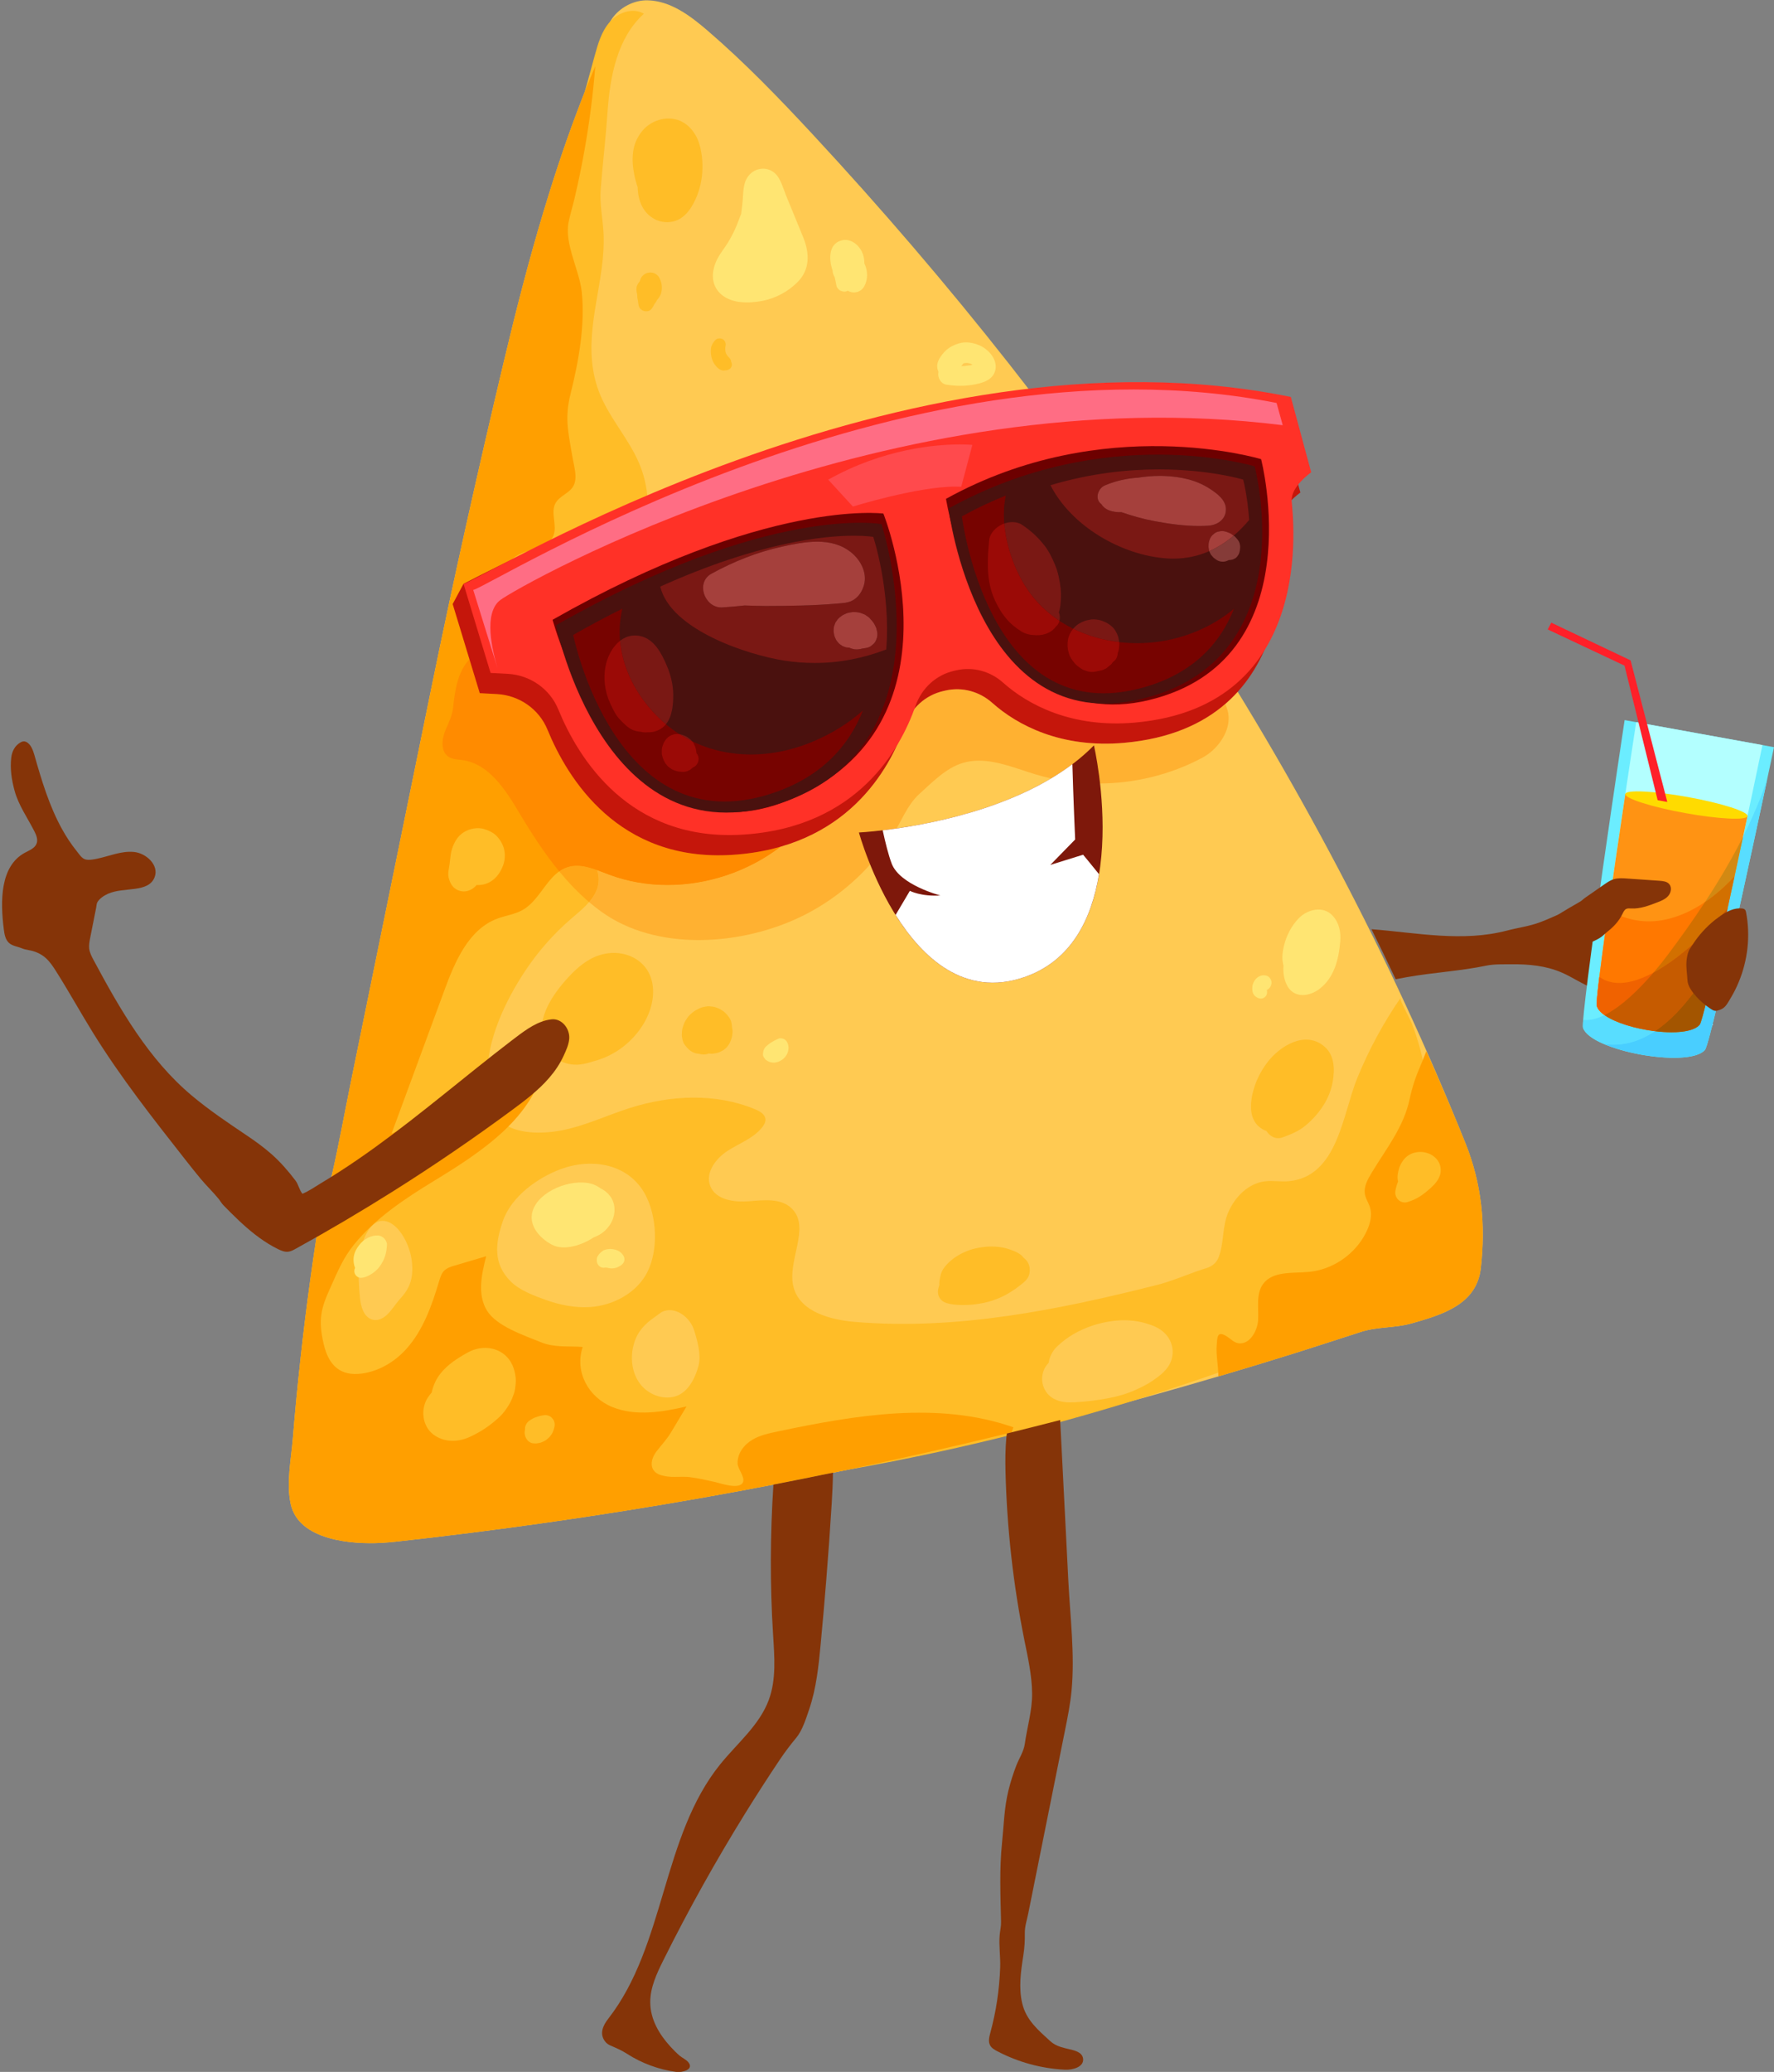 <?xml version="1.0" encoding="UTF-8"?><svg xmlns="http://www.w3.org/2000/svg" xmlns:xlink="http://www.w3.org/1999/xlink" height="701.1" preserveAspectRatio="xMidYMid meet" version="1.0" viewBox="-0.7 -0.1 600.7 701.1" width="600.7" zoomAndPan="magnify"><rect x="-0.7" y="-0.1" width="600.7" height="701.1" fill="#808080" stroke="none"/><defs><clipPath id="a"><path d="M 203 498 L 282 498 L 282 701.051 L 203 701.051 Z M 203 498"/></clipPath></defs><g><g><path d="M 500.715 429.051 C 499.312 441.375 487.652 444.738 477.438 447.676 C 471.637 449.34 465.797 448.777 460.102 450.605 C 452.68 452.98 445.273 455.43 437.832 457.762 C 404.758 468.129 371.355 477.418 337.684 485.621 C 304.012 493.82 270.07 500.93 235.941 506.938 C 201.98 512.91 167.82 517.789 133.543 521.555 C 131.848 521.742 130.148 521.895 128.445 521.988 C 118.5 522.539 100.488 521.18 97.754 508.883 C 96.199 501.902 97.859 493.871 98.445 486.863 C 99.18 477.855 100.047 468.859 101.035 459.879 C 102.031 450.754 103.16 441.645 104.422 432.551 C 105.051 428.008 105.711 423.465 106.402 418.93 C 107.254 413.355 107.23 407.766 109.875 402.621 C 110.652 401.105 111.176 399.738 111.562 398.055 C 114.031 387.363 115.969 376.516 118.168 365.762 C 127.246 321.352 136.34 276.949 145.406 232.535 C 152.91 195.824 161.109 159.305 169.77 122.852 C 173.836 105.723 178.195 88.652 183.27 71.785 C 186.617 60.602 190.289 49.508 194.391 38.566 C 196.586 32.676 198.914 26.832 201.383 21.047 C 202.289 18.922 204.266 16.48 204.695 14.203 C 204.895 13.168 204.547 12.059 204.668 10.996 C 204.895 8.941 205.824 7.047 207.113 5.453 C 209.816 2.102 214.227 -0.078 218.547 0.008 C 226.285 0.156 232.988 5.18 238.855 10.227 C 251.527 21.117 263.156 33.172 274.527 45.414 C 367.246 145.277 444.668 260.203 495.477 386.648 C 501.035 400.484 502.391 414.293 500.715 429.051" fill="#ffca52"/></g><g><path d="M 229.867 471.551 C 229.215 471.957 228.504 472.27 227.73 472.477 C 223.48 473.621 218.711 471.652 216.078 468.223 C 213.152 464.402 212.617 459.082 213.996 454.469 C 215.207 450.402 217.691 447.836 221.09 445.523 C 222.145 444.809 223.086 443.836 224.332 443.484 C 228.691 442.238 233.078 446.023 234.324 450.012 C 235.422 453.516 236.785 458.246 235.852 461.938 C 234.953 465.473 233.082 469.566 229.867 471.551 M 210.441 438.703 C 206.984 440.738 203.004 441.938 199.105 442.188 C 194.004 442.512 188.926 441.5 184.137 439.785 C 180.09 438.336 175.262 436.555 172.207 433.496 C 166.23 427.504 166.977 420.652 169.566 413.121 C 172.473 404.707 181.48 398.305 189.41 395.434 C 199.82 391.664 212.23 393.715 217.797 404.129 C 221.719 411.453 222.301 422.598 218.609 430.141 C 216.848 433.758 213.91 436.652 210.441 438.703 M 130.809 444.336 C 130.215 444.957 129.574 445.5 128.887 445.895 C 127.789 446.504 126.676 446.785 125.438 446.457 C 122.535 445.688 121.5 442.137 121.195 439.145 C 120.488 432.129 119.984 420.562 125.059 414.91 C 128.227 411.391 132.082 413.262 134.613 416.484 C 137.738 420.473 139.359 426.164 138.812 431.199 C 138.461 434.488 137.102 436.883 134.887 439.285 C 133.547 440.723 132.301 442.777 130.809 444.336 M 480.73 357.059 C 480.59 356.457 480.438 355.855 480.277 355.258 C 479.461 352.141 478.469 349.066 477.297 346.066 C 476.93 345.113 473.16 338.152 473.48 337.684 C 467.684 346.113 462.797 355.172 458.914 364.641 C 453.918 376.82 452.332 398.051 435.715 399.598 C 434.434 399.719 433.141 399.66 431.852 399.602 C 430.387 399.535 428.922 399.469 427.477 399.664 C 421.879 400.414 417.395 405.004 415.18 410.199 C 413.094 415.07 413.812 420.523 411.957 425.297 C 411.387 426.773 410.547 427.684 409.164 428.457 C 408.305 428.934 407.344 429.145 406.422 429.453 C 401.281 431.137 396.238 433.41 390.992 434.734 C 357.598 443.168 323.234 450.094 288.914 447.23 C 280.441 446.527 270.312 443.812 268.047 435.613 C 265.574 426.699 273.984 415.375 267.414 408.855 C 263.828 405.289 258 405.973 252.957 406.387 C 247.906 406.801 241.645 405.941 239.797 401.227 C 238.051 396.766 241.633 391.945 245.652 389.344 C 249.676 386.742 254.5 385.07 257.445 381.289 C 258.035 380.523 258.559 379.617 258.492 378.648 C 258.375 376.988 256.656 375.973 255.129 375.328 C 241.727 369.684 226.27 370.449 212.422 374.879 C 204.793 377.324 197.473 380.84 189.613 382.383 C 183.367 383.602 173.797 383.957 168.75 379.195 C 167.133 377.668 166.656 375.551 166.105 373.48 C 165.266 370.383 164.383 367.367 164.316 364.117 C 164.09 351.969 170.34 338.703 177.043 328.582 C 181.387 322.008 186.633 316.023 192.598 310.875 C 195.922 308 199.617 305.199 201.305 301.133 C 202.992 297.07 201.578 291.324 197.328 290.18 C 194.82 289.5 191.988 290.461 189.277 291.426 C 185.578 292.738 182.109 294.055 180.012 291.191 C 178.414 289.004 179.371 285.926 180.559 283.484 C 186.336 271.637 196.117 262.293 203.754 251.543 C 211.395 240.801 217.012 227.059 212.801 214.566 C 211.672 211.223 209.859 208.051 209.496 204.539 C 208.613 195.949 215.777 188.57 217.652 180.48 C 219.484 172.586 218.895 164.09 215.695 156.617 C 212.035 148.062 205.344 141.023 202.059 132.316 C 201.188 129.988 200.559 127.57 200.152 125.117 C 197.586 109.543 204.336 94.613 203.684 79.152 C 203.453 74.008 202.305 69.086 202.707 63.898 C 203.383 55.176 204.426 46.5 205.023 37.754 C 205.855 25.672 208.344 12.664 217.332 4.547 C 213.66 2.363 208.672 4.082 205.832 7.273 C 202.98 10.461 201.77 14.742 200.641 18.867 C 195.742 36.691 190.848 54.516 185.953 72.336 C 183.613 80.863 180.156 89.746 178.918 98.496 C 178.562 101.02 179.066 103.5 178.883 106.023 C 178.531 110.766 176.863 115.48 175.773 120.07 C 173.441 129.848 171.133 139.629 168.852 149.418 C 160.434 185.484 152.316 221.625 144.52 257.828 C 136.727 294.039 129.23 330.309 122.055 366.645 C 117.504 389.715 113.07 412.812 108.758 435.934 C 107.332 443.617 105.973 451.379 105.863 459.211 C 105.781 465.164 105.738 475.008 110.266 479.551 C 113.617 482.922 117.348 485.91 121.316 488.527 C 123.785 490.16 128.641 491.609 130.285 493.98 C 131.449 495.66 131.73 498.008 133.051 499.773 C 135.598 503.191 139.34 505.684 143.332 507.113 C 149.59 509.359 156.402 509.344 163.047 509.223 C 196.16 508.613 229.227 505.902 262.004 501.156 C 294.945 496.387 327.586 489.555 359.68 480.711 C 375.719 476.289 391.629 471.367 407.359 465.949 C 415.227 463.242 423.055 460.406 430.824 457.449 C 434.723 455.973 438.598 454.461 442.461 452.926 C 445.867 451.57 447.109 450.051 449.637 447.574 C 457.18 440.188 464.316 432.496 470.215 423.699 C 472.676 420.027 474.574 416.016 476.059 411.867 C 480.43 399.707 483.496 387.453 483.07 374.367 C 482.875 368.539 482.098 362.73 480.73 357.059" fill="#ffbd27"/></g><g><path d="M 220.207 338.434 C 220.992 333.68 219.973 328.738 216.133 325.508 C 212.348 322.324 207.199 321.652 202.539 323.039 C 198.293 324.297 194.734 327.348 191.789 330.539 C 189.09 333.465 186.48 336.828 184.73 340.414 C 182.922 344.133 181.934 348.543 183.297 352.574 C 185.051 357.738 190.492 360.742 195.816 360.09 C 197.289 359.914 198.715 359.531 200.105 359.07 C 202.98 358.34 205.699 357.18 208.23 355.562 C 214.102 351.824 219.059 345.406 220.207 338.434" fill="#ffbd27"/></g><g><path d="M 495.477 386.648 C 491.273 376.203 486.84 365.867 482.281 355.586 C 481.383 357.93 480.57 359.883 480.324 360.441 C 478.688 364.203 477.465 367.84 476.617 371.844 C 474.645 381.234 468.676 388.633 463.793 396.695 C 462.422 398.957 461 401.488 461.492 404.086 C 461.789 405.641 462.754 406.992 463.211 408.508 C 463.988 411.059 463.289 413.84 462.188 416.273 C 459.215 422.805 453.137 427.797 446.215 429.625 C 445.016 429.945 443.777 430.168 442.531 430.285 C 436.992 430.816 430.227 429.91 426.973 434.426 C 424.52 437.832 425.562 442.496 425.312 446.68 C 425.121 449.758 422.996 454.246 419.469 454.48 C 417.316 454.625 416.094 452.902 414.406 451.93 C 411.375 450.184 411.508 452.535 411.293 455.121 C 411.023 458.289 411.84 462.098 411.863 465.652 C 420.535 463.09 429.199 460.469 437.832 457.762 C 445.273 455.43 452.68 452.98 460.105 450.605 C 465.797 448.777 471.637 449.34 477.438 447.676 C 487.652 444.738 499.312 441.375 500.715 429.051 C 502.391 414.293 501.035 400.484 495.477 386.648" fill="#ff9f00"/></g><g><path d="M 337.684 485.621 C 339.074 485.281 340.461 484.91 341.855 484.566 C 342.059 484.008 342.27 483.449 342.449 482.879 C 317.004 473.992 289.023 478.742 262.648 484.285 C 259.773 484.891 256.781 485.516 254.211 487.004 C 251.305 488.684 248.945 491.637 249.062 495.156 C 249.121 496.961 251.539 499.645 250.926 501.348 C 249.879 504.234 243.184 501.781 241.203 501.344 C 238.434 500.734 235.668 500.094 232.852 499.746 C 231.637 499.598 230.371 499.621 229.102 499.648 C 227.363 499.68 225.625 499.715 224.023 499.297 C 219.156 498.418 219.086 494.328 221.621 491.012 C 223.32 488.785 225.008 487.09 226.508 484.605 C 228.254 481.68 230.012 478.75 231.766 475.824 C 223.477 477.738 214.555 479.223 206.672 476.039 C 198.496 472.738 193.809 464.047 196.609 455.691 C 191.812 455.309 187.164 455.988 182.566 454.133 C 176.637 451.734 167.484 448.676 164.211 443.418 C 160.871 438.051 162.344 431.113 163.93 424.988 C 160.383 426.043 156.832 427.094 153.277 428.148 C 151.996 428.527 150.641 428.945 149.703 429.898 C 148.77 430.84 148.371 432.168 147.992 433.434 C 145.535 441.652 142.609 450.012 136.875 456.383 C 133.031 460.664 127.672 463.887 121.922 464.68 C 114.621 465.691 110.609 462.039 108.906 454.719 C 107 446.52 107.953 442.703 111.094 435.793 C 113.461 430.574 115.398 425.719 119.059 421.191 C 126.426 412.059 136.512 405.438 146.43 399.395 C 162.488 389.613 180.242 377.918 183.715 359.445 C 166.434 367.48 149.145 375.516 131.867 383.555 C 137.859 367.301 143.855 351.051 149.852 334.801 C 153.41 325.148 157.996 314.422 167.609 310.777 C 170.473 309.691 173.621 309.328 176.281 307.82 C 182.496 304.309 184.766 295.402 191.586 293.301 C 196.148 291.891 200.926 294.152 205.398 295.84 C 230.797 305.418 262.211 294.996 276.855 272.141 C 250.625 283.125 217.32 273.27 201.281 249.785 C 197.156 243.734 194.047 236.898 188.91 231.672 C 184.195 226.867 178.016 223.695 173.238 218.945 C 169.086 214.828 166.074 208.84 167.418 202.914 C 168.715 197.242 169.047 190.723 174.902 187.609 C 178.969 185.453 184.895 185.469 186.664 181.223 C 188.109 177.75 185.586 173.418 187.414 170.137 C 188.801 167.656 192.18 166.801 193.496 164.285 C 194.965 161.504 193.641 157.605 193.164 154.715 C 192.617 151.457 191.965 148.195 191.609 144.914 C 191.156 140.859 191.508 137.137 192.488 133.203 C 195.211 122.316 197.469 109.918 196.289 98.691 C 195.461 91.102 190.32 82.43 191.859 74.957 C 192.41 72.285 193.227 69.652 193.855 66.996 C 195.148 61.496 196.289 55.965 197.277 50.402 C 198.93 41.086 200.117 31.695 200.879 22.266 C 198.602 27.656 196.434 33.09 194.391 38.566 C 190.289 49.508 186.617 60.602 183.27 71.785 C 178.195 88.652 173.836 105.723 169.77 122.852 C 161.109 159.305 152.91 195.824 145.406 232.535 C 136.34 276.949 127.246 321.352 118.168 365.762 C 115.969 376.516 114.031 387.363 111.562 398.055 C 111.176 399.738 110.652 401.105 109.875 402.621 C 107.23 407.766 107.254 413.355 106.402 418.93 C 105.711 423.465 105.051 428.008 104.422 432.551 C 103.16 441.645 102.031 450.754 101.035 459.879 C 100.047 468.859 99.18 477.855 98.445 486.863 C 97.859 493.871 96.199 501.902 97.754 508.883 C 100.488 521.18 118.5 522.539 128.445 521.988 C 130.148 521.895 131.848 521.742 133.543 521.555 C 167.82 517.789 201.98 512.91 235.941 506.938 C 270.07 500.93 304.012 493.82 337.684 485.621" fill="#ff9f00"/></g><g><path d="M 247.348 349.129 C 247.383 348.609 247.301 348.09 247.191 347.578 C 247.141 346.922 247.062 346.27 246.895 345.625 C 246.777 345.184 246.492 344.648 246.242 344.258 C 245.707 343.523 245.305 343.027 244.852 342.605 C 244.426 342.191 243.891 341.863 243.395 341.539 C 243.199 341.414 243.012 341.309 242.797 341.219 C 242.227 340.98 241.621 340.723 241.004 340.598 C 240.891 340.574 240.777 340.559 240.656 340.539 C 240.098 340.473 239.504 340.383 238.945 340.414 C 238.406 340.445 237.816 340.602 237.297 340.711 C 237.176 340.734 237.059 340.762 236.938 340.793 C 236.512 340.922 236.117 341.133 235.723 341.324 C 234.598 341.859 233.906 342.363 232.957 343.25 C 232.316 343.859 231.805 344.633 231.355 345.387 C 231.242 345.566 231.152 345.754 231.066 345.945 C 230.809 346.57 230.535 347.234 230.379 347.902 C 230.227 348.609 230.188 349.355 230.172 350.078 C 230.164 350.207 230.18 350.336 230.184 350.461 C 230.215 350.812 230.379 351.672 230.469 352.004 C 230.617 352.523 230.844 353.035 231.176 353.461 C 231.578 353.98 231.996 354.52 232.48 354.969 C 233.434 355.844 234.703 356.453 236.008 356.492 C 237.094 356.805 238.234 356.836 239.27 356.387 C 239.66 356.43 240.082 356.48 240.473 356.469 C 240.98 356.449 241.512 356.32 241.992 356.227 C 242.676 356.094 243.309 355.781 243.914 355.453 C 244.508 355.125 245.059 354.656 245.508 354.141 C 246.242 353.27 246.609 352.473 246.961 351.422 C 247.191 350.691 247.301 350.07 247.348 349.129" fill="#ffbd27"/></g><g><path d="M 246.941 351.465 C 246.848 351.738 246.742 352.012 246.645 352.285 C 246.766 351.984 246.859 351.719 246.941 351.465" fill="#ffbd27"/></g><g><path d="M 447.91 354.168 C 441.395 348.371 432.543 353.844 428.27 359.625 C 426.184 362.453 424.648 365.445 423.715 368.852 C 422.766 372.316 422.246 376.637 424.375 379.77 C 425.309 381.148 426.645 382.086 428.129 382.605 C 429.258 384.422 431.332 385.594 433.555 384.789 C 436.215 383.824 438.906 382.762 441.121 380.969 C 443.672 378.914 445.715 376.617 447.48 373.852 C 449.023 371.426 450.117 368.656 450.598 365.824 C 451.27 361.801 451.23 357.117 447.91 354.168" fill="#ffbd27"/></g><g><path d="M 236.191 48.91 C 235.086 44.93 232.156 41.215 227.969 40.262 C 223.789 39.309 219.18 41.09 216.566 44.465 C 215.004 46.48 213.98 48.797 213.676 51.328 C 213.316 54.184 213.578 56.57 214.148 59.387 C 214.43 60.734 214.805 62.004 215.219 63.277 C 215.344 67.891 217 71.898 220.945 74.039 C 223.023 75.172 225.691 75.395 227.934 74.66 C 230.402 73.848 232.16 71.961 233.492 69.809 C 237.258 63.691 238.09 55.777 236.191 48.91" fill="#ffbd27"/></g><g><path d="M 221.734 101.465 C 222.539 100.621 223.145 99.605 223.32 98.414 C 223.559 96.73 223.316 95.152 222.43 93.68 C 222.141 93.199 221.605 92.738 221.113 92.48 C 220.406 92.109 219.613 92.027 218.844 92.172 C 217.512 92.414 216.324 93.453 216.043 94.824 C 215.918 95.156 215.824 95.234 215.754 95.328 C 215.102 96.129 214.754 96.934 214.805 98.008 C 214.824 98.508 214.922 99.016 215.059 99.496 C 215.094 100.273 215.094 100.82 215.254 101.387 C 215.41 102.254 215.445 102.879 215.609 103.469 C 216.098 105.258 218.77 105.891 219.945 104.395 C 220.352 103.875 220.648 103.289 220.934 102.699 C 221.277 102.352 221.551 101.969 221.73 101.488 L 221.734 101.465" fill="#ffbd27"/></g><g><path d="M 246.871 122.289 C 246.859 122.164 246.859 122.035 246.812 121.902 C 246.656 121.41 246.324 120.992 245.934 120.656 C 245.527 120.195 245.352 119.922 245.195 119.637 C 245.102 119.414 245.031 119.18 244.965 118.949 C 244.922 118.602 244.883 118.258 244.91 117.906 C 244.895 118.129 244.875 118.344 244.852 118.559 C 244.887 118.18 244.887 117.809 244.898 117.434 C 244.922 117.262 244.945 117.094 244.988 116.922 C 245.203 116.066 244.734 115.012 243.926 114.629 C 243.094 114.242 242.059 114.363 241.43 115.074 C 240.812 115.762 240.188 116.715 240.062 117.652 C 239.922 118.742 239.98 119.688 240.219 120.766 C 240.395 121.586 240.77 122.402 241.227 123.109 C 241.5 123.531 241.848 123.922 242.203 124.277 C 242.32 124.395 242.438 124.5 242.57 124.605 C 243.234 125.152 244.113 125.418 244.961 125.203 C 245.066 125.203 245.172 125.203 245.273 125.184 C 245.977 125.078 246.57 124.797 246.914 124.141 C 247.234 123.527 247.168 122.887 246.871 122.289" fill="#ffbd27"/></g><g><path d="M 393.648 450.977 C 391.863 449.223 389.66 448.395 387.305 447.691 C 383.762 446.641 379.836 446.414 376.172 446.895 C 371.43 447.512 367.066 448.922 362.898 451.289 C 360.891 452.43 359 453.875 357.324 455.461 C 355.988 456.723 355.008 458.352 354.566 460.152 C 354.434 460.719 353.996 461.57 354.801 459.945 C 354.629 460.305 354.504 460.668 354.391 461.035 C 353.844 461.648 353.344 462.289 353 462.98 C 351.148 466.672 352.5 471.301 356.195 473.254 C 358.383 474.406 360.699 474.539 363.109 474.414 C 366.973 474.223 370.785 473.758 374.586 473.035 C 377.867 472.406 381.078 471.496 384.117 470.086 C 385.973 469.23 387.812 468.324 389.504 467.172 C 391.641 465.711 393.969 464 395.254 461.707 C 397.246 458.145 396.535 453.82 393.648 450.977" fill="#ffca52"/></g><g><path d="M 453.121 318.523 C 453.391 315.348 452.773 312.164 450.555 309.762 C 447.355 306.285 442.07 307.578 439.102 310.602 C 436.613 313.137 434.891 316.504 434.062 319.941 C 433.652 321.664 433.348 323.598 433.645 325.348 C 433.727 325.809 433.809 326.277 433.902 326.746 C 433.68 329.203 434.215 332.039 435.449 333.93 C 437.98 337.816 442.898 336.988 446.094 334.539 C 451.102 330.711 452.617 324.504 453.121 318.523" fill="#ffe572"/></g><g><path d="M 428.266 334.855 C 428.379 334.801 428.496 334.781 428.605 334.715 C 429.578 334.086 430.133 332.738 429.723 331.621 C 429.418 330.812 428.797 330.164 427.914 330 C 427.582 329.938 427.23 329.902 426.895 329.934 C 426.008 330.016 425.277 330.453 424.648 331.051 C 424.316 331.367 424.035 331.773 423.84 332.191 C 423.633 332.629 423.449 333.117 423.391 333.605 C 423.301 334.375 423.305 335 423.52 335.762 C 423.73 336.527 424.242 337.02 424.898 337.414 C 425.156 337.57 425.48 337.715 425.777 337.754 C 426.156 337.836 426.531 337.816 426.906 337.699 C 427.172 337.621 427.402 337.484 427.602 337.289 C 427.82 337.129 427.996 336.922 428.117 336.672 C 428.297 336.328 428.367 335.969 428.355 335.59 C 428.309 335.316 428.301 335.199 428.309 335.086 C 428.297 335.109 428.277 334.98 428.266 334.855" fill="#ffe572"/></g><g><path d="M 207.371 408.773 C 207.211 405.656 205.27 403.277 202.613 401.996 C 201.633 401.266 200.504 400.707 199.262 400.395 C 192.691 398.754 181.848 402.789 179.668 409.641 C 178.109 414.535 182.066 418.887 186.145 421.07 C 190.375 423.328 196.594 421.105 200.27 418.652 C 201.258 418.266 202.219 417.82 203.094 417.199 C 205.785 415.273 207.555 412.141 207.371 408.773" fill="#ffe572"/></g><g><path d="M 210.688 426.539 C 210.801 425.914 210.715 425.277 210.359 424.734 C 209.891 424.008 209.23 423.367 208.422 423.047 C 207.531 422.695 206.676 422.496 205.707 422.535 C 205.23 422.555 204.75 422.656 204.285 422.77 C 203.598 422.93 203.062 423.414 202.551 423.875 C 202.375 424.035 202.219 424.211 202.078 424.406 C 201.805 424.789 201.488 425.164 201.426 425.648 C 201.395 425.898 201.363 426.258 201.359 426.43 C 201.453 428.172 202.812 429.148 204.199 428.836 C 204.934 428.836 205.145 428.934 205.367 428.984 C 206.652 429.273 208.055 429.047 209.145 428.316 C 208.98 428.398 208.809 428.48 208.637 428.566 C 208.992 428.398 209.359 428.254 209.668 428.004 C 210.141 427.629 210.574 427.168 210.688 426.539" fill="#ffe572"/></g><g><path d="M 271.301 80.258 C 269.375 75.512 267.414 70.785 265.473 66.051 C 264.504 63.691 263.707 60.453 261.836 58.656 C 259.371 56.285 255.496 56.484 253.168 58.93 C 250.859 61.359 251.055 64.531 250.793 67.621 C 250.66 69.16 250.477 70.691 250.27 72.223 C 249.828 73.438 249.371 74.641 248.902 75.805 C 248.023 77.977 246.961 80.074 245.738 82.07 C 244.676 83.805 243.359 85.379 242.387 87.16 C 240.195 91.164 239.719 96.172 243.449 99.465 C 247.145 102.73 253.051 102.582 257.578 101.684 C 261.996 100.805 266.121 98.59 269.316 95.41 C 273.652 91.113 273.438 85.562 271.301 80.258" fill="#ffe572"/></g><g><path d="M 292 89.082 C 291.98 88.219 291.895 87.355 291.68 86.52 C 290.824 83.242 287.523 80.164 283.938 81.34 C 279.867 82.676 280.039 87.562 281.039 90.895 C 281.094 91.055 281.168 91.211 281.223 91.363 C 281.223 91.762 281.27 92.148 281.395 92.531 C 281.531 92.949 281.746 93.379 281.945 93.75 C 282.211 94.871 282.375 95.777 282.555 96.676 C 282.672 97.281 283.348 98.012 283.895 98.262 C 284.531 98.559 285.355 98.73 286.035 98.438 C 286.141 98.387 286.246 98.316 286.359 98.262 C 287.211 98.77 288.098 98.992 289.148 98.797 C 290.383 98.57 291.355 97.867 291.969 96.758 C 293.246 94.422 293.176 91.465 292 89.082" fill="#ffe572"/></g><g><path d="M 327.988 123.48 C 327.645 123.547 327.598 123.531 327.656 123.516 C 327.145 123.555 326.605 123.68 326.105 123.73 C 325.68 123.77 325.25 123.785 324.816 123.801 L 324.996 123.539 C 325.34 123.078 325.422 122.98 325.512 122.887 C 325.605 122.848 325.82 122.797 325.969 122.758 C 326.371 122.715 326.566 122.715 326.766 122.715 C 327.039 122.75 327.254 122.773 327.453 122.824 C 327.621 122.863 327.812 122.949 327.988 122.984 C 328.191 123.074 328.395 123.176 328.59 123.285 C 328.523 123.352 328.395 123.387 328.262 123.414 C 328.156 123.438 328.051 123.457 327.941 123.48 Z M 331.008 116.781 C 329.484 116.109 327.906 115.738 326.242 115.766 C 324.641 115.793 323.164 116.285 321.758 116.988 C 320.445 117.641 319.23 118.66 318.355 119.836 C 317.844 120.516 317.344 121.234 317.012 122.031 C 316.5 123.281 316.523 124.508 317.082 125.727 C 316.625 127.734 317.996 129.77 319.629 130.039 C 322.57 130.523 325.59 130.617 328.535 130.133 C 331.73 129.609 335.77 128.621 336.395 124.816 C 336.961 121.355 333.988 118.094 331.008 116.781" fill="#ffe572"/></g><g><path d="M 130.336 421.109 C 130.383 420.352 129.816 419.293 129.254 418.82 C 129.02 418.66 128.789 418.496 128.559 418.336 C 128.027 418.062 127.473 417.938 126.871 417.965 C 127.055 417.98 127.352 418.008 127.648 418.031 C 126.781 417.93 126.281 417.973 125.445 418.164 C 125.238 418.211 125.035 418.27 124.832 418.344 C 124.215 418.57 123.598 418.863 123.051 419.227 C 121.887 419.996 121.031 420.988 120.27 422.137 C 119.512 423.289 119.047 424.633 119.012 426.008 C 118.988 426.984 119.164 428.039 119.535 428.961 C 119.117 429.809 119.219 430.797 119.832 431.508 C 120.473 432.266 121.352 432.418 122.277 432.219 C 122.922 432.086 123.527 431.844 124.133 431.559 C 125.699 430.75 126.996 429.652 127.906 428.398 C 128.734 427.254 129.332 426.105 129.754 424.75 C 130.121 423.59 130.246 422.312 130.336 421.109" fill="#ffe572"/></g><g><path d="M 266.312 354.523 C 266.328 354.148 266.238 353.766 266.16 353.406 C 266.086 353.031 265.895 352.715 265.73 352.363 C 265.598 352.203 265.453 352.047 265.324 351.887 C 265.086 351.656 264.812 351.496 264.504 351.414 C 264.027 351.238 263.375 351.152 262.895 351.367 C 262.031 351.746 261.184 352.168 260.395 352.676 C 260.086 352.875 259.781 353.078 259.504 353.312 C 259.203 353.562 258.914 353.809 258.629 354.066 C 258.426 354.254 258.266 354.484 258.125 354.719 C 257.824 355.301 257.707 355.762 257.695 356.23 C 257.648 356.402 257.613 356.578 257.633 356.797 C 257.66 357.199 257.852 357.637 258.141 357.938 C 258.25 358.133 258.375 358.312 258.598 358.52 C 258.766 358.664 258.969 358.781 259.152 358.902 C 259.645 359.16 259.973 359.285 260.305 359.363 C 262.473 359.875 264.789 358.551 265.785 356.629 C 266.145 355.938 266.27 355.289 266.312 354.523" fill="#ffe572"/></g><g><path d="M 173.918 466.164 C 173.621 463.262 172.586 460.414 170.324 458.461 C 167.477 456.012 163.691 455.488 160.156 456.52 C 158.418 457.027 156.762 458.07 155.211 459.012 C 151.84 461.051 148.523 463.754 146.762 467.355 C 146.148 468.602 145.746 469.832 145.484 471.098 C 145.02 471.641 144.57 472.203 144.172 472.809 C 141.645 476.648 142.234 482.379 145.973 485.266 C 149.582 488.051 154.363 487.98 158.387 486.129 C 161.488 484.695 164.281 482.953 166.883 480.738 C 168.047 479.746 169.184 478.742 170.113 477.516 C 171.613 475.531 172.547 473.805 173.336 471.453 C 173.516 470.922 173.645 470.371 173.715 469.812 C 173.875 468.637 174.035 467.359 173.918 466.164" fill="#ffbd27"/></g><g><path d="M 186.965 480.965 C 186.844 480.551 186.637 480.191 186.336 479.895 C 186.098 479.555 185.773 479.293 185.395 479.109 C 184.871 478.84 184.324 478.719 183.742 478.746 C 183.086 478.848 182.418 478.926 181.781 479.137 C 181.402 479.258 181.012 479.379 180.629 479.512 C 180.012 479.719 179.441 480.086 178.879 480.418 C 178.301 480.762 177.797 481.207 177.492 481.828 C 177.434 481.961 177.375 482.098 177.309 482.23 C 177.113 482.656 177.047 483.156 177.078 483.641 C 176.961 484.176 176.91 484.633 176.977 485.059 C 177.02 485.34 177.066 485.711 177.172 486 C 177.293 486.293 177.422 486.609 177.613 486.867 C 177.789 487.129 178 487.387 178.242 487.594 C 178.348 487.676 178.48 487.758 178.574 487.824 C 178.836 488.012 179.156 488.188 179.488 488.254 C 179.781 488.309 180.172 488.324 180.43 488.34 C 180.977 488.379 181.496 488.266 182.043 488.156 C 182.352 488.09 182.648 487.988 182.941 487.855 C 183.434 487.621 183.922 487.406 184.344 487.07 C 184.777 486.727 185.23 486.359 185.574 485.922 C 185.918 485.473 186.285 484.977 186.508 484.441 C 186.75 483.859 186.945 483.297 187.047 482.68 C 187.18 482.102 187.148 481.531 186.965 480.965" fill="#ffbd27"/></g><g><path d="M 169.605 286.07 C 169.051 284.73 168.379 283.711 167.348 282.68 C 166.266 281.598 164.922 281.004 163.508 280.523 C 161.141 279.715 158.352 280.242 156.266 281.566 C 154.23 282.867 153.102 284.91 152.363 287.137 C 151.926 288.469 151.805 289.875 151.656 291.262 C 151.578 291.992 151.488 292.723 151.355 293.453 C 151.113 294.742 150.914 295.93 151.316 297.246 C 151.414 297.547 151.496 297.859 151.613 298.148 C 152.215 299.625 153.137 300.68 154.645 301.234 C 156.184 301.801 157.648 301.586 159.066 300.77 C 159.66 300.43 160.207 299.93 160.688 299.375 C 162.32 299.473 163.973 299.098 165.41 298.23 C 167.547 296.938 168.914 294.836 169.73 292.527 C 170.438 290.516 170.426 288.051 169.605 286.07" fill="#ffbd27"/></g><g><path d="M 486.125 392.574 C 484.281 390.047 480.922 389.16 477.984 390.027 C 474.73 390.988 472.941 394.238 472.578 397.422 C 472.488 398.203 472.484 398.926 472.715 399.672 C 472.305 400.684 472.004 401.742 471.809 402.828 C 471.367 405.242 473.566 407.422 475.988 406.637 C 477.48 406.152 478.91 405.551 480.219 404.684 C 481.508 403.836 482.711 402.848 483.844 401.809 C 485.195 400.582 486.422 399.199 486.934 397.41 C 487.395 395.805 487.109 393.93 486.125 392.574" fill="#ffbd27"/></g><g><path d="M 346.363 425.902 C 346.258 425.809 345.906 425.473 345.812 425.414 C 345.598 425.148 345.395 424.852 345.117 424.641 C 344.398 424.062 343.625 423.633 342.781 423.289 C 341.426 422.742 340.035 422.246 338.59 422.004 C 335.496 421.492 332.586 421.672 329.547 422.363 C 327.074 422.926 324.613 424.047 322.535 425.488 C 321.301 426.352 320.148 427.402 319.211 428.586 C 318.379 429.629 317.867 430.742 317.652 432.062 C 317.512 432.902 317.289 433.879 317.387 434.699 C 317.215 435.258 317.035 435.762 316.949 436.285 C 316.594 438.43 317.77 440.211 319.84 440.84 C 322 441.5 324.52 441.555 326.777 441.484 C 329.172 441.414 331.602 441.012 333.918 440.414 C 338.379 439.262 342.188 436.957 345.703 434.051 C 347.008 432.98 347.84 431.891 347.984 430.168 C 348.121 428.586 347.605 426.973 346.363 425.902" fill="#ffbd27"/></g><g><path d="M 235.867 318.004 C 223.914 318.004 212.164 315.109 202.836 308.348 C 201.438 307.332 200.082 306.262 198.77 305.145 C 199.805 303.934 200.688 302.617 201.305 301.133 C 202.18 299.027 202.223 296.473 201.469 294.34 C 202.797 294.82 204.109 295.355 205.398 295.84 C 211.781 298.246 218.551 299.391 225.332 299.391 C 239.02 299.391 252.785 294.734 263.648 286.406 C 285.895 280.008 297.262 264.461 302.918 252.332 C 305.672 247.812 307.613 243.434 308.969 239.727 C 311.457 236.758 314.855 234.613 318.758 233.73 L 319.527 233.555 C 320.801 233.27 322.078 233.133 323.352 233.133 C 327.703 233.133 331.949 234.762 335.273 237.723 C 342.906 244.531 355.648 251.543 373.59 251.543 C 375.648 251.543 377.773 251.453 379.969 251.258 C 395.309 249.891 406.32 244.906 414.207 238.102 C 414.84 239.598 415.273 241.094 415.332 242.531 C 415.559 248.121 411.246 253.715 406.539 256.242 C 395.727 262.051 383.453 265.027 371.188 265.027 C 364.004 265.027 356.82 264.004 349.941 261.934 C 343.656 260.043 337.164 257.297 330.789 257.297 C 328.949 257.297 327.117 257.527 325.305 258.07 C 319.617 259.777 314.941 264.648 310.617 268.551 C 306.363 272.402 304.43 278.152 301.324 282.887 C 294.012 294.043 283.816 303.328 271.926 309.398 C 261.441 314.75 248.539 318.004 235.867 318.004" fill="#ffb131"/></g><g><path d="M 198.77 305.145 C 195.09 302.012 191.75 298.504 188.66 294.758 C 189.547 294.133 190.508 293.633 191.586 293.301 C 192.59 292.992 193.602 292.859 194.621 292.859 C 196.898 292.859 199.203 293.52 201.469 294.34 C 202.223 296.473 202.18 299.027 201.305 301.133 C 200.688 302.617 199.805 303.934 198.77 305.145" fill="#ffa617"/></g><g><path d="M 225.332 299.391 C 218.551 299.391 211.781 298.246 205.398 295.84 C 204.109 295.355 202.797 294.82 201.469 294.34 C 199.203 293.52 196.898 292.859 194.621 292.859 C 193.602 292.859 192.59 292.992 191.586 293.301 C 190.508 293.633 189.547 294.133 188.66 294.758 C 183.648 288.68 179.309 281.965 175.273 275.191 C 170.578 267.312 164.957 258.352 155.867 257.098 C 154.305 256.883 152.637 256.895 151.293 256.062 C 148.43 254.281 148.848 249.961 150.188 246.863 C 151.301 244.289 152.48 241.949 152.766 239.129 C 153.316 233.574 154.277 227.207 158.266 222.992 L 161.75 234.457 L 167.566 234.77 C 175.117 235.176 181.816 239.828 184.688 246.82 C 191.156 262.613 207.305 289.324 242.609 289.324 C 244.117 289.324 245.668 289.273 247.246 289.176 C 253.281 288.789 258.73 287.82 263.648 286.406 C 252.785 294.734 239.02 299.391 225.332 299.391" fill="#ff8b00"/></g><g><path d="M 152.582 204.301 L 156.25 197.453 C 179.438 185.598 311.246 116.25 432.727 141.074 L 439.625 166.578 C 439.625 166.578 432.691 171.383 433.012 176.289 C 433.336 181.199 441.898 245.746 379.969 251.258 C 358.637 253.156 343.781 245.312 335.273 237.723 C 330.977 233.895 325.145 232.293 319.527 233.555 L 318.758 233.73 C 312.625 235.113 307.734 239.617 305.676 245.551 C 300.594 260.125 286.062 286.695 247.246 289.176 C 208.707 291.629 191.43 263.289 184.688 246.82 C 181.816 239.828 175.117 235.176 167.566 234.77 L 161.75 234.457 L 152.582 204.301" fill="#c5160b"/></g><g><path d="M 156.25 197.453 C 160.938 197.09 304.844 107.344 436.391 134.227 L 443.289 159.73 C 443.289 159.73 436.352 164.535 436.68 169.445 C 437.004 174.355 445.559 238.898 383.633 244.41 C 362.305 246.309 347.445 238.465 338.934 230.879 C 334.645 227.047 328.809 225.441 323.195 226.711 L 322.414 226.883 C 316.289 228.266 311.402 232.773 309.336 238.703 C 304.262 253.277 289.73 279.852 250.91 282.324 C 212.379 284.781 195.098 256.441 188.355 239.973 C 185.488 232.977 178.781 228.324 171.23 227.922 L 165.414 227.609 L 156.25 197.453" fill="#ff3127"/></g><g><path d="M 319.629 168.699 C 319.629 168.699 332.551 250.191 388.289 236.812 C 444.039 223.434 426.328 155.273 426.328 155.273 C 426.328 155.273 373.086 139.094 319.629 168.699" fill="#6d0000"/></g><g><path d="M 186.41 209.629 C 186.41 209.629 209.324 294.594 267.035 270.414 C 327.109 245.242 298.426 173.684 298.426 173.684 C 298.426 173.684 258.801 168.402 186.41 209.629" fill="#6d0000"/></g><g><path d="M 433.648 143.785 L 431.562 136.258 C 303.465 110.945 164.09 199.133 159.539 199.516 L 167.82 226.141 C 166.039 220.199 162.848 207.312 168.75 202.914 C 175.246 198.066 300.055 127.062 433.648 143.785" fill="#ff6d84"/></g><g><path d="M 320.484 171.977 C 320.484 171.977 330.008 249.816 385.746 236.438 C 441.496 223.062 424.148 157.711 424.148 157.711 C 424.148 157.711 373.941 142.367 320.484 171.977" fill="#4a110e"/></g><g><path d="M 390.875 217.137 C 374.602 219.199 356.969 213.477 347.379 199.629 C 341.727 191.473 337.566 178.234 339.883 167.582 C 334.988 169.547 330.02 171.863 325.012 174.633 C 325.012 174.633 333.648 245.242 384.215 233.105 C 402.797 228.645 412.41 217.812 417.148 205.895 C 409.809 212.023 400.523 215.914 390.875 217.137" fill="#770300"/></g><g><path d="M 396.594 188.934 C 395.863 188.93 395.121 188.906 394.371 188.855 C 379.129 187.828 362.066 177.98 355.008 164.094 C 368.629 160.012 381.262 158.742 391.719 158.742 C 408.949 158.742 420.258 162.191 420.258 162.191 C 420.258 162.191 421.742 167.801 422.281 175.848 C 420.664 177.777 418.922 179.559 417.051 181.145 C 416.777 180.938 416.484 180.754 416.227 180.586 C 416.047 180.461 415.855 180.352 415.652 180.273 C 415.227 180.098 414.785 179.926 414.34 179.793 C 414.227 179.762 414.113 179.734 414.004 179.715 C 413.703 179.641 413.406 179.598 413.113 179.598 C 412.816 179.598 412.523 179.641 412.238 179.719 C 411.648 179.773 411.113 179.977 410.629 180.32 C 410.336 180.562 410.051 180.809 409.762 181.051 C 409.242 181.629 408.898 182.293 408.727 183.051 C 408.535 183.566 408.547 184.188 408.52 184.699 C 408.508 184.879 408.52 185.059 408.547 185.234 C 408.672 185.98 408.676 186.164 408.762 186.398 C 405.074 188.016 401.027 188.934 396.594 188.934 M 378.984 173.203 C 382.73 174.496 386.543 175.57 390.453 176.289 C 395.234 177.18 400.344 177.891 405.305 177.891 C 406.359 177.891 407.406 177.859 408.441 177.789 C 411.637 177.578 414.523 175.559 414.406 172.082 C 414.301 168.945 411.375 166.887 409.023 165.332 C 404.344 162.242 398.852 161.148 393.32 160.953 C 392.891 160.941 392.461 160.934 392.031 160.934 C 389.566 160.934 387.102 161.164 384.652 161.535 C 380.793 161.773 376.953 162.656 373.402 164.168 C 370.996 165.191 369.914 168.887 372.238 170.496 C 372.879 171.527 373.898 172.297 375.125 172.703 C 376.098 173.023 377.258 173.219 378.426 173.219 C 378.613 173.219 378.801 173.215 378.984 173.203" fill="#7a1814"/></g><g><path d="M 358.043 209.98 C 353.926 207.27 350.281 203.82 347.379 199.629 C 343.32 193.777 340.031 185.305 339.355 177.051 C 340.219 176.754 341.172 176.574 342.113 176.574 C 343.266 176.574 344.406 176.84 345.348 177.469 C 348.207 179.383 350.422 181.371 352.598 184.027 C 354.301 186.102 355.52 188.535 356.539 191.008 C 357.586 193.535 358.152 196.297 358.441 199.008 C 358.555 200.059 358.586 201.125 358.535 202.184 C 358.461 203.805 358.395 205.477 357.848 207.098 C 358.211 208.004 358.281 209.043 358.043 209.98" fill="#7a1814"/></g><g><path d="M 350.418 214.855 C 350.27 214.855 350.121 214.852 349.977 214.844 C 348.23 214.77 346.617 214.484 345.109 213.555 C 344.172 212.977 343.188 212.27 342.332 211.543 C 339.531 209.16 337.613 206.129 336.105 202.828 C 333.219 196.52 333.586 189.324 334.262 182.605 C 334.5 180.305 336.539 178.34 338.48 177.406 C 338.758 177.273 339.051 177.152 339.355 177.051 C 340.031 185.305 343.32 193.777 347.379 199.629 C 350.281 203.82 353.926 207.27 358.043 209.98 C 357.84 210.766 357.426 211.48 356.777 211.996 C 355.371 213.988 352.855 214.855 350.418 214.855" fill="#9b0a06"/></g><g><path d="M 378.277 217.184 C 372.859 216.543 367.559 215.035 362.711 212.652 C 363.312 211.93 364.023 211.312 364.773 210.875 C 366.188 210.047 367.27 209.734 368.875 209.523 C 369.105 209.492 369.34 209.48 369.57 209.48 C 370.207 209.48 370.844 209.578 371.453 209.688 C 372.145 209.812 372.824 210.129 373.473 210.387 C 373.641 210.449 373.793 210.52 373.949 210.605 C 375.102 211.266 376.277 212.145 376.965 213.312 C 377.383 214.016 377.809 214.82 377.977 215.645 C 378.082 216.148 378.219 216.668 378.277 217.184" fill="#7a1814"/></g><g><path d="M 369.027 227.281 C 368.164 227.281 367.621 227.121 366.809 226.82 C 366.367 226.656 366.094 226.594 365.738 226.371 C 365.25 226.07 364.738 225.691 364.277 225.352 C 363.527 224.797 362.93 224.027 362.383 223.285 C 361.84 222.535 361.398 221.648 361.164 220.762 C 360.734 219.184 360.676 217.945 360.938 216.344 C 361.145 215.047 361.809 213.73 362.711 212.652 C 367.559 215.035 372.859 216.543 378.277 217.184 C 378.297 217.328 378.305 217.473 378.309 217.613 C 378.32 218.262 378.254 218.926 378.152 219.562 C 378.082 220.016 377.945 220.461 377.781 220.895 C 377.738 221.832 377.43 222.77 376.766 223.406 C 376.551 223.621 376.301 223.797 376.074 223.992 C 375.934 224.199 375.789 224.402 375.648 224.613 C 375.445 224.785 375.25 224.957 375.047 225.121 C 374.969 225.211 374.863 225.27 374.461 225.605 C 374.148 225.898 373.816 226.152 373.406 226.285 C 373.008 226.484 372.715 226.648 372.309 226.738 C 371.852 226.844 371.383 226.941 370.906 227.02 C 370.426 227.152 369.941 227.246 369.465 227.27 C 369.309 227.277 369.164 227.281 369.027 227.281" fill="#9b0a06"/></g><g><path d="M 405.305 177.891 C 400.344 177.891 395.234 177.18 390.453 176.289 C 386.543 175.57 382.73 174.496 378.984 173.203 C 378.801 173.215 378.613 173.219 378.426 173.219 C 377.258 173.219 376.098 173.023 375.125 172.703 C 373.898 172.297 372.879 171.527 372.238 170.496 C 369.914 168.887 370.996 165.191 373.402 164.168 C 376.953 162.656 380.793 161.773 384.652 161.535 C 387.102 161.164 389.566 160.934 392.031 160.934 C 392.461 160.934 392.891 160.941 393.32 160.953 C 398.852 161.148 404.344 162.242 409.023 165.332 C 411.375 166.887 414.301 168.945 414.406 172.082 C 414.523 175.559 411.637 177.578 408.441 177.789 C 407.406 177.859 406.359 177.891 405.305 177.891" fill="#a5403c"/></g><g><path d="M 413.387 189.973 C 412.711 189.973 412.066 189.816 411.461 189.5 C 411.281 189.395 411.086 189.242 410.926 189.133 C 410.758 189.016 410.566 188.891 410.219 188.605 C 410.031 188.43 409.867 188.211 409.699 188.02 C 409.242 187.477 409.344 187.648 409.035 187 C 408.887 186.691 408.809 186.535 408.762 186.398 C 411.762 185.074 414.523 183.285 417.051 181.145 C 417.246 181.285 417.434 181.441 417.59 181.609 C 417.902 181.926 418.191 182.281 418.469 182.625 C 418.969 183.25 419.211 184.09 419.234 184.914 C 419.227 185.016 419.219 185.117 419.211 185.215 C 419.188 185.473 419.164 185.73 419.148 185.988 C 419.133 186.098 419.117 186.203 419.102 186.309 C 419.07 186.445 419.027 186.57 419.004 186.707 C 418.914 187.164 418.73 187.566 418.434 187.918 C 418.207 188.305 417.898 188.617 417.508 188.855 C 417.234 188.988 416.961 189.113 416.691 189.246 C 416.391 189.301 416.082 189.359 415.77 189.41 C 415.746 189.414 415.727 189.414 415.703 189.414 C 415.617 189.414 415.535 189.402 415.449 189.398 C 415.355 189.445 415.25 189.512 415.117 189.551 C 414.637 189.781 414.133 189.941 413.578 189.969 C 413.516 189.969 413.449 189.973 413.387 189.973" fill="#853b38"/></g><g><path d="M 408.762 186.398 C 408.676 186.164 408.672 185.98 408.547 185.234 C 408.52 185.059 408.508 184.879 408.52 184.699 C 408.547 184.188 408.535 183.566 408.727 183.051 C 408.898 182.293 409.242 181.629 409.762 181.051 C 410.051 180.809 410.336 180.562 410.629 180.32 C 411.113 179.977 411.648 179.773 412.238 179.719 C 412.523 179.641 412.816 179.598 413.113 179.598 C 413.406 179.598 413.703 179.641 414.004 179.715 C 414.113 179.734 414.227 179.762 414.34 179.793 C 414.785 179.926 415.227 180.098 415.652 180.273 C 415.855 180.352 416.047 180.461 416.227 180.586 C 416.484 180.754 416.777 180.938 417.051 181.145 C 414.523 183.285 411.762 185.074 408.762 186.398" fill="#a5403c"/></g><g><path d="M 419.145 185.992 C 419.145 185.992 419.148 185.992 419.148 185.988 C 419.176 185.734 419.191 185.477 419.211 185.215 C 419.223 185.117 419.23 185.016 419.242 184.918 C 419.246 185.285 419.23 185.652 419.145 185.992" fill="#853b38"/></g><g><path d="M 419.148 185.988 C 419.164 185.73 419.188 185.473 419.211 185.215 C 419.191 185.477 419.176 185.734 419.148 185.988" fill="#ad5d5a"/></g><g><path d="M 187.582 211.469 C 187.582 211.469 203.684 291.285 263.148 271.812 C 322.617 252.34 297.785 177.246 297.785 177.246 C 297.785 177.246 259.977 170.246 187.582 211.469" fill="#4a110e"/></g><g><path d="M 274.359 250.922 C 255.332 258.848 234.031 256.043 220.012 240.352 C 211.078 230.352 207.176 217.68 210.051 205.859 C 204.738 208.508 199.195 211.449 193.391 214.754 C 193.391 214.754 207.711 285.723 260.586 268.406 C 277.539 262.855 286.758 252.215 291.5 240.32 C 286.559 244.723 280.711 248.277 274.359 250.922" fill="#770300"/></g><g><path d="M 275.164 224.238 C 271.758 224.238 268.301 223.977 264.809 223.43 C 252.621 221.527 226.434 213.094 222.863 198.398 C 256.176 183.41 278.246 181.176 288.457 181.176 C 292.805 181.176 295.004 181.582 295.004 181.582 C 295.004 181.582 300.977 199.695 299.391 219.664 C 291.703 222.629 283.578 224.238 275.164 224.238 M 284.066 218.16 C 284.727 218.625 284.422 218.465 285.184 218.746 C 285.5 218.859 285.664 218.922 285.75 218.961 C 286.16 218.996 286.516 219.027 286.871 219.059 C 287.234 219.227 287.613 219.367 288 219.469 C 288.434 219.59 288.906 219.652 289.371 219.652 C 289.566 219.652 289.766 219.641 289.953 219.617 C 290.418 219.566 290.906 219.473 291.383 219.344 C 291.992 219.285 292.559 219.16 293.129 219.039 C 293.734 218.859 294.258 218.551 294.695 218.113 C 295.199 217.754 295.586 217.289 295.859 216.723 C 295.996 216.34 296.141 215.953 296.277 215.566 C 296.465 214.719 296.426 213.875 296.156 213.047 C 296.129 212.895 296.094 212.746 296.059 212.598 C 295.98 212.277 295.906 212.176 295.719 211.781 C 295.582 211.488 295.469 211.246 295.312 210.98 C 294.91 210.324 294.387 209.75 293.875 209.176 C 293.773 209.055 293.668 208.934 293.551 208.828 C 293.383 208.684 292.926 208.387 292.922 208.387 C 292.918 208.387 292.922 208.387 292.922 208.387 C 292.723 208.246 292.512 208.078 292.285 207.949 C 292.188 207.898 292.094 207.848 292 207.805 C 291.523 207.59 291.02 207.43 290.523 207.258 C 289.77 207.039 288.887 207.023 288.488 207 C 288.426 206.996 288.363 206.992 288.305 206.992 C 288.234 206.992 288.164 206.996 288.098 207.004 C 287.363 207.109 286.816 207.195 286.297 207.328 C 286.164 207.363 286.035 207.41 285.902 207.469 C 285.441 207.672 284.953 207.891 284.516 208.141 C 283.859 208.602 283.395 208.965 283.004 209.395 C 282.91 209.496 282.242 210.453 282.184 210.57 C 282.113 210.699 281.711 211.777 281.676 211.93 C 281.648 212.062 281.555 213.297 281.551 213.422 C 281.602 213.953 281.758 214.82 281.828 215.098 C 281.973 215.496 282.41 216.418 282.488 216.559 C 282.719 216.914 283.207 217.461 283.406 217.676 C 283.637 217.879 284.078 218.176 284.086 218.176 C 284.086 218.176 284.078 218.172 284.066 218.16 M 276.023 183.195 C 271.992 183.195 267.836 184.062 263.98 184.906 C 255.641 186.738 247.68 189.93 240.195 194.039 C 234.789 197.008 237.848 205.453 243.531 205.453 C 243.645 205.453 243.762 205.449 243.879 205.441 C 246.402 205.289 248.93 205.07 251.434 204.785 C 253.805 204.852 256.164 204.953 258.531 204.953 C 258.598 204.953 258.664 204.953 258.73 204.953 C 266.707 204.934 274.641 204.844 282.602 204.156 C 284.488 203.992 286.52 203.969 288.195 202.973 C 290.098 201.844 291.285 199.918 291.875 197.816 C 293.004 193.773 290.738 189.484 287.656 186.945 C 284.227 184.121 280.191 183.195 276.023 183.195" fill="#7a1814"/></g><g><path d="M 224.789 244.98 C 223.121 243.586 221.523 242.043 220.012 240.352 C 213.785 233.383 210.004 225.113 209.254 216.738 C 210.684 215.629 212.379 214.938 214.301 214.938 C 214.836 214.938 215.387 214.988 215.953 215.102 C 220.867 216.078 223.371 221.098 225.145 225.293 C 226.406 228.262 227.242 231.672 227.262 234.898 C 227.285 238.324 226.945 242.344 224.789 244.98" fill="#7a1814"/></g><g><path d="M 217.777 247.738 C 217.32 247.738 216.859 247.672 216.395 247.539 C 215.312 247.457 214.223 247.234 213.266 246.777 C 212.109 246.215 211.203 245.352 210.289 244.473 C 209.336 243.547 208.398 242.59 207.723 241.441 C 207.031 240.281 206.449 239.051 205.891 237.824 C 204.086 233.891 203.496 229.332 204.395 225.086 C 205.043 221.973 206.738 218.699 209.254 216.738 C 210.004 225.113 213.785 233.383 220.012 240.352 C 221.523 242.043 223.121 243.586 224.789 244.98 C 223.918 246.043 222.754 246.879 221.195 247.363 C 220.398 247.609 219.633 247.695 218.887 247.695 C 218.746 247.695 218.605 247.691 218.469 247.688 C 218.238 247.723 218.008 247.738 217.777 247.738" fill="#9b0a06"/></g><g><path d="M 233.605 250.703 C 232.156 249.996 230.742 249.203 229.359 248.324 C 229.477 248.344 229.594 248.363 229.707 248.391 C 229.816 248.41 229.922 248.441 230.027 248.477 C 230.512 248.633 231.008 248.793 231.473 249.016 C 232.004 249.27 232.48 249.652 232.945 250.008 C 233.027 250.078 233.113 250.152 233.285 250.328 C 233.391 250.453 233.496 250.578 233.605 250.703" fill="#7a1814"/></g><g><path d="M 230.633 261.094 C 230.141 261.094 229.633 261.023 229.156 260.977 C 228.883 260.945 228.621 260.898 228.367 260.812 C 227.801 260.629 227.195 260.457 226.695 260.137 C 226.5 260.008 226.309 259.875 226.121 259.738 C 225.91 259.617 225.723 259.48 225.543 259.328 L 224.676 258.301 C 224.609 258.211 224.547 258.117 224.496 258.02 C 223.867 256.926 223.383 255.715 223.383 254.434 C 223.383 253.809 223.398 253.156 223.582 252.555 C 223.707 252.145 223.883 251.66 224.125 251.125 C 224.363 250.691 224.688 250.273 224.984 249.883 C 225.566 249.242 226.273 248.789 227.094 248.516 C 227.605 248.355 228.113 248.273 228.629 248.273 C 228.871 248.273 229.117 248.289 229.359 248.324 C 230.742 249.203 232.156 249.996 233.605 250.703 C 233.77 250.895 233.93 251.086 234.094 251.273 C 234.297 251.656 234.48 252.043 234.645 252.441 C 234.73 252.617 234.793 252.793 234.84 252.98 C 234.961 253.461 235.051 253.965 235.145 254.805 L 235.348 255.035 C 235.648 255.508 235.816 256.027 235.848 256.59 C 235.898 257.684 235.352 258.77 234.426 259.359 C 234.258 259.469 234.062 259.527 233.891 259.625 C 233.602 259.871 233.309 260.117 233.02 260.371 C 232.66 260.539 232.305 260.707 231.953 260.879 C 231.551 261.012 231.141 261.086 230.719 261.094 C 230.688 261.094 230.66 261.094 230.633 261.094" fill="#9b0a06"/></g><g><path d="M 243.531 205.453 C 237.848 205.453 234.789 197.008 240.195 194.039 C 247.68 189.93 255.641 186.738 263.98 184.906 C 267.836 184.062 271.992 183.195 276.023 183.195 C 280.191 183.195 284.227 184.121 287.656 186.945 C 290.738 189.484 293.004 193.773 291.875 197.816 C 291.285 199.918 290.098 201.844 288.195 202.973 C 286.52 203.969 284.488 203.992 282.602 204.156 C 274.641 204.844 266.707 204.934 258.73 204.953 C 258.664 204.953 258.598 204.953 258.531 204.953 C 256.164 204.953 253.805 204.852 251.434 204.785 C 248.93 205.07 246.402 205.289 243.879 205.441 C 243.762 205.449 243.645 205.453 243.531 205.453" fill="#a5403c"/></g><g><path d="M 289.371 219.652 C 288.906 219.652 288.434 219.59 288 219.469 C 287.613 219.367 287.234 219.227 286.871 219.059 C 286.516 219.027 286.16 218.996 285.75 218.961 C 285.664 218.922 285.5 218.859 285.184 218.746 C 284.422 218.465 284.727 218.625 284.066 218.16 C 284.078 218.172 284.086 218.176 284.086 218.176 C 284.078 218.176 283.637 217.879 283.406 217.676 C 283.207 217.461 282.719 216.914 282.488 216.559 C 282.41 216.418 281.973 215.496 281.828 215.098 C 281.758 214.82 281.602 213.953 281.551 213.422 C 281.555 213.297 281.648 212.062 281.676 211.93 C 281.711 211.777 282.113 210.699 282.184 210.57 C 282.242 210.453 282.91 209.496 283.004 209.395 C 283.395 208.965 283.859 208.602 284.516 208.141 C 284.953 207.891 285.441 207.672 285.902 207.469 C 286.035 207.41 286.164 207.363 286.297 207.328 C 286.816 207.195 287.363 207.109 288.098 207.004 C 288.164 206.996 288.234 206.992 288.305 206.992 C 288.363 206.992 288.426 206.996 288.488 207 C 288.887 207.023 289.77 207.039 290.523 207.258 C 291.02 207.43 291.523 207.59 292 207.805 C 292.094 207.848 292.188 207.898 292.285 207.949 C 292.512 208.078 292.723 208.246 292.922 208.387 C 292.922 208.387 292.918 208.387 292.922 208.387 C 292.926 208.387 293.383 208.684 293.551 208.828 C 293.668 208.934 293.773 209.055 293.875 209.176 C 294.387 209.75 294.91 210.324 295.312 210.98 C 295.469 211.246 295.582 211.488 295.719 211.781 C 295.906 212.176 295.98 212.277 296.059 212.598 C 296.094 212.746 296.129 212.895 296.156 213.047 C 296.426 213.875 296.465 214.719 296.277 215.566 C 296.141 215.953 295.996 216.34 295.859 216.723 C 295.586 217.289 295.199 217.754 294.695 218.113 C 294.258 218.551 293.734 218.859 293.129 219.039 C 292.559 219.16 291.992 219.285 291.383 219.344 C 290.906 219.473 290.418 219.566 289.953 219.617 C 289.766 219.641 289.566 219.652 289.371 219.652" fill="#a5403c"/></g><g><path d="M 288.098 171.309 L 279.742 162.211 C 298.582 151.641 316.414 150.289 324.309 150.289 C 327.02 150.289 328.559 150.449 328.559 150.449 L 324.781 164.617 C 324.16 164.578 323.52 164.562 322.848 164.562 C 309.879 164.562 288.098 171.309 288.098 171.309" fill="#ff4a4d"/></g><g><path d="M 290.141 281.605 C 290.141 281.605 343.281 279.059 369.719 252.129 C 369.719 252.129 384.945 317.301 346.09 330.566 C 307.23 343.836 290.141 281.605 290.141 281.605" fill="#7e180b"/></g><g><path d="M 366.055 289.125 L 354.949 292.582 L 363.359 283.977 C 363.359 283.977 362.73 269.816 362.422 258.477 C 341.879 273.977 312.281 279.199 298.188 280.863 C 299.086 285 300.148 289.254 301.227 292.102 C 303.988 299.395 317.734 302.914 317.734 302.914 C 311.211 303.348 307.391 301.352 307.391 301.352 L 302.562 309.504 C 311.656 324.023 325.938 337.445 346.09 330.566 C 362.172 325.074 368.98 310.688 371.441 295.707 C 368.473 292.02 366.055 289.125 366.055 289.125" fill="#fff"/></g><g><path d="M 556.098 311.73 C 555.082 310.277 553.387 309.473 551.734 308.816 C 549.918 308.09 548.055 307.457 546.164 306.953 C 544.809 306.59 543.523 306.102 542.102 305.93 C 540.613 305.75 539.105 305.797 537.621 305.988 C 534.621 306.379 531.727 307.359 528.934 308.523 C 526.188 309.672 523.504 310.969 520.707 312.008 C 517.094 313.352 513.309 313.816 509.605 314.789 C 494.43 318.762 479.055 315.523 463.703 314.328 C 466.496 319.941 469.203 325.594 471.902 331.258 C 473.16 331.016 474.434 330.777 475.703 330.551 C 484.605 328.969 493.789 328.496 502.57 326.66 C 505.285 326.098 508.387 326.227 511.152 326.199 C 516.863 326.137 522.688 326.672 527.984 328.938 C 531.852 330.59 535.32 333.102 539.273 334.535 C 542.594 335.746 548.254 336.555 550.785 333.359 C 553.602 329.789 555.176 324.578 556.336 320.277 C 557.102 317.43 557.797 314.141 556.098 311.73" fill="#853408"/></g><g><path d="M 132.379 403.031 C 146.172 394.348 159.648 385.152 172.758 375.473 C 177.184 372.207 181.598 368.855 185.203 364.703 C 187.18 362.43 188.898 359.906 190.152 357.164 C 190.992 355.34 191.883 353.422 192.051 351.387 C 192.309 348.027 189.566 344.453 186.062 344.832 C 181.516 345.324 177.508 348.246 173.977 350.926 C 173.465 351.309 172.965 351.695 172.457 352.078 C 164.695 358.02 157.109 364.184 149.48 370.293 C 141.859 376.395 134.195 382.445 126.281 388.156 C 122.332 391.004 118.32 393.762 114.234 396.395 C 112.184 397.715 110.121 399.004 108.031 400.25 C 106.008 401.461 103.887 402.98 101.699 403.852 C 100.637 402.559 100.367 400.719 99.336 399.359 C 96.906 396.164 94.215 393.059 91.207 390.414 C 88.578 388.102 85.734 386.047 82.832 384.098 C 76.473 379.828 70.094 375.539 64.207 370.602 C 49.668 358.402 39.973 341.527 31.008 324.812 C 30.348 323.582 29.684 322.316 29.504 320.934 C 29.363 319.73 29.594 318.516 29.824 317.328 C 30.281 315.031 30.742 312.73 31.191 310.434 C 31.418 309.258 31.656 308.086 31.887 306.906 C 31.98 306.418 32 305.77 32.215 305.324 C 32.848 304.008 34.602 302.902 35.875 302.336 C 41.227 299.93 49.609 302.172 51.676 296.684 C 53.188 292.699 48.871 288.598 44.637 288.188 C 40.402 287.777 36.312 289.621 32.145 290.484 C 30.973 290.727 29.219 291.074 28.039 290.66 C 26.902 290.266 26.02 288.82 25.293 287.93 C 23.422 285.617 21.781 283.117 20.34 280.52 C 15.973 272.656 13.383 263.961 10.934 255.352 C 10.48 253.781 9.727 251.633 8.094 250.918 C 7.43 250.629 6.832 250.777 6.23 251.129 C 4.332 252.219 3.371 254.113 3.113 256.258 C 2.656 260.039 3.234 263.746 4.215 267.395 C 5.551 272.363 8.629 276.641 10.953 281.23 C 11.594 282.496 12.195 283.965 11.707 285.309 C 11.117 286.961 9.219 287.637 7.68 288.477 C -0.688 293.031 -0.621 304.867 0.586 314.324 C 0.797 315.992 1.082 317.805 2.32 318.945 C 3.484 320.027 5.219 320.184 6.656 320.777 C 7.418 321.094 8.125 321.27 8.938 321.398 C 11.105 321.742 13.137 322.613 14.785 324.082 C 16.223 325.367 17.301 327.008 18.332 328.637 C 22.66 335.477 26.578 342.578 30.848 349.461 C 40.156 364.48 51.113 378.406 62.035 392.297 C 63.734 394.453 65.434 396.613 67.195 398.727 C 69.145 401.078 71.391 403.203 73.312 405.559 C 73.906 406.289 74.289 407.062 74.965 407.754 C 76.676 409.504 78.398 411.238 80.18 412.91 C 83.711 416.234 87.492 419.34 91.746 421.699 C 92.301 422.004 92.859 422.297 93.422 422.574 C 94.512 423.109 95.688 423.602 96.887 423.465 C 97.785 423.363 98.598 422.926 99.391 422.488 C 110.574 416.324 121.578 409.836 132.379 403.031" fill="#853408"/></g><g><path d="M 575.605 248.312 L 573.812 247.988 L 549.418 243.566 C 549.418 243.566 534.211 344.402 535.352 347.73 C 538.012 355.516 571.008 361.504 576.602 355.211 C 578.934 352.578 600 252.738 600 252.738 L 575.605 248.312" fill="#6bedff"/></g><g><path d="M 575.465 248.289 L 573.949 248.012 L 553.328 244.277 C 553.328 244.277 539.066 337.273 539.984 340.32 C 542.137 347.453 570.035 352.512 574.855 346.645 C 576.879 344.191 596.09 252.027 596.09 252.027 L 575.465 248.289" fill="#b3ffff"/></g><g><path d="M 549.656 268.562 C 545.496 296.344 539.367 338.289 539.984 340.32 C 542.137 347.453 570.035 352.512 574.855 346.645 C 576.199 345.012 585.18 303.555 591.02 276.062 L 549.656 268.562" fill="#ff9313"/></g><g><path d="M 579.707 302.891 C 574.609 306.945 568.523 310.188 562.062 311.297 C 555.184 312.477 549.586 310.82 543.883 308.039 C 541.469 325.074 539.637 339.168 539.984 340.32 C 542.137 347.453 570.035 352.512 574.855 346.645 C 575.891 345.383 581.48 320.391 586.664 296.41 C 584.48 298.773 582.141 300.953 579.707 302.891" fill="#ff7800"/></g><g><path d="M 540.863 330.449 C 540.176 336.047 539.812 339.754 539.984 340.32 C 542.137 347.453 570.035 352.512 574.855 346.645 C 575.738 345.57 579.906 327.344 584.32 307.176 C 572.91 320.867 552.188 338.66 540.863 330.449" fill="#f06200"/></g><g><path d="M 591.02 276.062 C 590.75 277.559 581.273 277.09 569.844 275.02 C 558.426 272.945 549.383 270.059 549.656 268.562 C 549.926 267.07 559.398 267.539 570.828 269.609 C 582.25 271.68 591.289 274.57 591.02 276.062" fill="#ffdb00"/></g><g><path d="M 563.867 271.273 L 551.438 223.359 L 524.586 210.605 L 523.363 212.891 L 549.379 225.141 L 560.602 270.676 L 563.867 271.273" fill="#ff2029"/></g><g><path d="M 566.086 357.844 C 554.281 357.844 537.234 353.234 535.352 347.73 C 535.258 347.465 535.266 346.57 535.375 345.168 C 535.273 346.578 535.262 347.465 535.352 347.73 C 537.234 353.234 554.281 357.84 566.086 357.844 C 567.031 357.844 567.945 357.812 568.812 357.75 C 567.945 357.812 567.031 357.844 566.086 357.844" fill="#d2eeff"/></g><g><path d="M 566.086 357.844 C 554.281 357.84 537.234 353.234 535.352 347.73 C 535.262 347.465 535.273 346.578 535.375 345.168 C 535.379 345.117 535.383 345.066 535.387 345.016 C 535.715 345.051 536.043 345.07 536.379 345.07 C 538.355 345.07 540.457 344.449 542.586 343.402 C 546.277 346.027 553.148 348.055 559.668 348.852 C 555.344 351.707 550.688 353.391 545.691 353.391 C 544.586 353.391 543.465 353.309 542.324 353.137 C 548.824 355.945 558.539 357.84 566.102 357.84 C 567.039 357.84 567.949 357.812 568.812 357.75 C 567.945 357.812 567.031 357.844 566.086 357.844" fill="#58ddff"/></g><g><path d="M 559.668 348.852 C 553.148 348.055 546.277 346.027 542.586 343.402 C 546.277 346.027 553.148 348.055 559.668 348.852" fill="#94eeff"/></g><g><path d="M 576.602 355.211 C 576.602 355.207 576.602 355.207 576.602 355.203 C 576.602 355.207 576.602 355.207 576.602 355.211 M 576.602 355.203 C 576.605 355.203 576.605 355.203 576.605 355.199 C 576.609 355.199 576.609 355.199 576.609 355.195 C 576.609 355.195 576.613 355.191 576.613 355.191 C 576.613 355.191 576.617 355.188 576.617 355.188 C 576.617 355.188 576.617 355.184 576.621 355.184 C 576.859 354.871 577.273 353.645 577.828 351.68 C 577.262 353.691 576.84 354.934 576.602 355.203" fill="#d2eeff"/></g><g><path d="M 577.832 351.672 C 577.832 351.668 577.832 351.668 577.832 351.668 C 577.832 351.668 577.832 351.668 577.832 351.672 M 584.324 324.762 C 585.184 320.961 586.078 316.977 586.98 312.918 C 590.98 294.93 595.172 275.43 597.684 263.652 C 597.684 263.648 597.684 263.648 597.684 263.648 C 594.605 278.086 589.008 304.125 584.324 324.762" fill="#d2eeff"/></g><g><path d="M 580.719 323.434 C 583.473 311.234 586.742 296.121 589.559 282.949 C 592.711 276.656 595.477 270.211 597.684 263.652 C 595.172 275.43 590.98 294.93 586.98 312.918 C 587.211 311.887 587.438 310.855 587.668 309.82 C 585.574 314.289 583.258 318.926 580.719 323.434" fill="#58ddff"/></g><g><path d="M 580.715 323.441 C 582.562 315.254 584.645 305.758 586.664 296.41 C 586.66 296.41 586.66 296.414 586.66 296.414 C 587.648 291.84 588.621 287.301 589.547 282.973 C 589.551 282.965 589.555 282.957 589.559 282.949 C 586.742 296.121 583.473 311.234 580.719 323.434 C 580.719 323.438 580.715 323.441 580.715 323.441" fill="#94eeff"/></g><g><path d="M 576.633 305.148 C 581.309 298.031 585.715 290.617 589.547 282.973 C 588.621 287.301 587.648 291.84 586.66 296.414 C 584.48 298.777 582.141 300.953 579.707 302.891 C 578.719 303.676 577.691 304.434 576.633 305.148" fill="#d28913"/></g><g><path d="M 559.223 328.996 C 561.082 326.824 562.648 324.836 563.773 323.34 C 568.129 317.543 572.484 311.465 576.633 305.148 C 577.691 304.434 578.719 303.676 579.707 302.891 C 582.141 300.953 584.48 298.777 586.66 296.414 C 586.66 296.414 586.66 296.41 586.664 296.41 C 584.645 305.758 582.562 315.254 580.715 323.441 C 580.715 323.445 580.715 323.445 580.711 323.445 C 581.852 318.406 583.074 312.867 584.32 307.176 C 577.824 314.973 568.305 324.102 559.223 328.996" fill="#d27000"/></g><g><path d="M 559.668 348.852 C 553.148 348.055 546.277 346.027 542.586 343.402 C 548.551 340.473 554.746 334.215 559.223 328.996 C 568.305 324.102 577.824 314.973 584.32 307.176 C 583.074 312.867 581.852 318.406 580.711 323.445 C 574.891 333.773 567.883 343.426 559.668 348.852" fill="#c65b00"/></g><g><path d="M 568.812 357.75 C 572.43 357.496 575.277 356.695 576.602 355.211 C 575.281 356.695 572.43 357.496 568.812 357.75 M 576.602 355.203 L 576.602 355.203" fill="#d2eeff"/></g><g><path d="M 577.828 351.68 C 577.828 351.676 577.828 351.676 577.832 351.672 C 577.828 351.676 577.828 351.676 577.828 351.68 M 577.832 351.668 C 579.27 346.57 581.648 336.547 584.324 324.762 C 581.648 336.551 579.27 346.574 577.832 351.668" fill="#d2eeff"/></g><g><path d="M 568.812 357.75 C 572.43 357.496 575.277 356.695 576.602 355.211 C 576.602 355.207 576.602 355.207 576.602 355.203 C 576.602 355.207 576.602 355.207 576.602 355.211 C 575.277 356.695 572.43 357.496 568.812 357.75 M 576.602 355.203 C 576.605 355.203 576.605 355.203 576.605 355.199 C 576.605 355.203 576.605 355.203 576.602 355.203 M 576.605 355.199 C 576.609 355.199 576.609 355.199 576.609 355.195 C 576.609 355.199 576.609 355.199 576.605 355.199 M 576.609 355.195 C 576.609 355.195 576.613 355.195 576.613 355.191 C 576.613 355.191 576.609 355.195 576.609 355.195 M 576.613 355.191 C 576.613 355.191 576.617 355.188 576.617 355.188 C 576.617 355.188 576.613 355.191 576.613 355.191 M 576.617 355.188 C 576.617 355.188 576.617 355.184 576.621 355.184 C 576.617 355.184 576.617 355.188 576.617 355.188 M 576.621 355.184 C 577.676 353.805 582.191 334.441 586.98 312.918 C 586.078 316.977 585.184 320.961 584.324 324.762 C 581.648 336.547 579.27 346.57 577.832 351.668 C 577.832 351.668 577.832 351.668 577.832 351.672 C 577.828 351.676 577.828 351.676 577.828 351.68 C 577.273 353.645 576.859 354.871 576.621 355.184" fill="#addeff"/></g><g><path d="M 566.102 357.84 C 558.539 357.84 548.824 355.945 542.324 353.137 C 543.465 353.309 544.586 353.391 545.691 353.391 C 550.688 353.391 555.344 351.707 559.668 348.852 C 561.613 349.09 563.531 349.215 565.32 349.215 C 569.73 349.215 573.379 348.445 574.855 346.645 C 574.859 346.645 574.859 346.641 574.859 346.641 C 575.496 345.852 577.824 336.246 580.719 323.434 C 583.258 318.926 585.574 314.289 587.668 309.82 C 587.438 310.855 587.211 311.887 586.98 312.918 C 582.191 334.441 577.676 353.805 576.621 355.184 C 576.617 355.184 576.617 355.188 576.617 355.188 C 576.617 355.188 576.613 355.191 576.613 355.191 C 576.613 355.195 576.609 355.195 576.609 355.195 C 576.609 355.199 576.609 355.199 576.605 355.199 C 576.605 355.203 576.605 355.203 576.602 355.203 C 576.602 355.207 576.602 355.207 576.602 355.211 C 575.277 356.695 572.43 357.496 568.812 357.75 C 567.949 357.812 567.039 357.84 566.102 357.84" fill="#49ceff"/></g><g><path d="M 565.32 349.215 C 563.531 349.215 561.613 349.09 559.668 348.852 C 561.617 349.086 563.531 349.215 565.32 349.215 C 569.73 349.215 573.379 348.441 574.855 346.645 C 573.379 348.445 569.73 349.215 565.32 349.215 M 574.859 346.641 C 575.406 345.961 577.188 338.824 579.508 328.746 C 579.895 327.055 580.297 325.281 580.715 323.441 C 580.715 323.441 580.719 323.438 580.719 323.434 C 577.824 336.246 575.496 345.852 574.859 346.641" fill="#7adeff"/></g><g><path d="M 574.855 346.645 C 574.859 346.645 574.859 346.641 574.859 346.641 C 574.859 346.641 574.859 346.645 574.855 346.645 M 574.859 346.641 C 574.863 346.641 574.863 346.637 574.863 346.637 C 575.23 346.164 576.145 342.84 577.398 337.695 C 578.023 335.121 578.734 332.098 579.508 328.746 C 577.188 338.824 575.406 345.961 574.859 346.641" fill="#ad8013"/></g><g><path d="M 574.859 346.641 L 574.859 346.641 M 574.863 346.637 L 574.863 346.637 M 577.398 337.695 C 578.34 333.824 579.473 328.93 580.711 323.445 C 580.715 323.445 580.715 323.445 580.715 323.441 C 580.297 325.281 579.895 327.055 579.508 328.746 C 578.734 332.098 578.023 335.121 577.398 337.695" fill="#ad6800"/></g><g><path d="M 565.32 349.215 C 563.531 349.215 561.617 349.086 559.668 348.852 C 567.883 343.426 574.891 333.773 580.711 323.445 C 579.473 328.93 578.34 333.824 577.398 337.695 C 576.145 342.84 575.23 346.164 574.863 346.637 C 574.863 346.637 574.863 346.641 574.859 346.641 C 574.859 346.641 574.859 346.645 574.855 346.645 C 573.379 348.441 569.73 349.215 565.32 349.215" fill="#a35500"/></g><g><path d="M 544.84 297.77 C 545.129 297.633 545.438 297.512 545.754 297.418 C 547.191 296.977 548.734 297.074 550.238 297.184 C 553.91 297.434 557.582 297.691 561.254 297.945 C 562.426 298.027 563.715 298.164 564.496 299.035 C 565.488 300.133 565.16 301.961 564.188 303.07 C 563.219 304.18 561.789 304.754 560.41 305.281 C 557.582 306.367 554.648 307.48 551.629 307.32 C 551.062 307.293 550.477 307.223 549.973 307.465 C 549.324 307.777 549.004 308.504 548.688 309.152 C 547.52 311.566 545.781 313.422 543.715 315.078 C 542.781 315.82 542.039 316.656 540.988 317.301 C 539.844 318.004 538.605 318.578 537.324 318.969 C 532.297 320.496 526.152 318.891 523.434 314.406 C 523.039 313.762 522.723 312.965 523.012 312.27 C 523.219 311.77 523.699 311.445 524.156 311.152 C 525.512 310.273 526.891 309.414 528.27 308.57 C 529.98 307.527 531.711 306.512 533.449 305.523 C 534.094 305.16 534.641 304.867 535.168 304.391 C 535.852 303.773 536.641 303.277 537.395 302.754 C 539.062 301.59 540.734 300.43 542.398 299.27 C 543.184 298.723 543.977 298.176 544.84 297.77" fill="#853408"/></g><g><path d="M 580.039 311.168 C 577.066 313.531 574.488 316.383 572.434 319.574 C 571.77 320.609 571.188 321.258 570.859 322.445 C 570.594 323.398 570.426 324.379 570.359 325.363 C 570.227 327.449 570.594 329.582 570.703 331.66 C 570.816 333.73 572.465 335.754 573.781 337.227 C 575.059 338.656 576.547 339.895 578.125 340.977 C 578.934 341.531 579.723 342.156 580.746 341.906 C 581.348 341.762 582.035 341.504 582.562 341.195 C 583.816 340.465 584.59 338.852 585.312 337.66 C 586.355 335.934 587.266 334.129 588.035 332.266 C 591.125 324.855 592.062 316.539 590.543 308.645 C 590.484 308.32 590.406 307.98 590.188 307.738 C 589.926 307.441 589.496 307.348 589.105 307.305 C 586.543 307.043 584.07 308.301 581.949 309.758 C 581.367 310.156 580.812 310.566 580.258 311 L 580.039 311.168" fill="#853408"/></g><g><path d="M 361.211 693.281 C 360.262 693.059 359.316 692.84 358.406 692.539 C 357.16 692.125 355.977 691.555 354.949 690.613 C 350.824 686.836 346.77 683.488 345.426 677.766 C 344.195 672.508 344.965 667.016 345.801 661.684 C 346.238 658.848 346.359 656.711 346.32 653.984 C 346.285 651.781 347.066 649.453 347.5 647.297 C 348.473 642.426 349.461 637.551 350.434 632.68 C 352.395 622.934 354.355 613.188 356.309 603.441 C 357.504 597.496 358.703 591.551 359.891 585.605 C 360.809 581.074 361.723 576.523 362.148 571.918 C 363.289 559.836 361.688 547.191 361.066 535.086 C 360.562 525.156 360.059 515.23 359.555 505.309 C 359.133 497.012 358.703 488.719 358.285 480.426 C 352.273 481.973 346.258 483.5 340.227 484.977 C 340.168 485.449 340.109 485.918 340.062 486.383 C 339.723 490.129 339.68 493.891 339.773 497.648 C 340.238 516.867 342.379 536.043 346.168 554.895 C 347.363 560.84 348.723 566.809 348.781 572.879 C 348.844 578.785 347.117 584.215 346.32 589.977 C 345.98 592.523 344.375 594.922 343.441 597.316 C 342.367 600.082 341.477 602.918 340.762 605.801 C 339.316 611.699 339.211 617.555 338.602 623.508 C 337.68 632.375 338.074 641.297 338.266 650.188 C 338.305 651.84 337.934 653.125 337.805 654.707 C 337.488 658.285 338.102 662.062 337.969 665.68 C 337.715 673.121 336.605 680.535 334.648 687.723 C 334.262 689.148 333.859 690.738 334.57 692.031 C 335.07 692.941 336.016 693.496 336.938 693.977 C 344 697.707 351.891 699.863 359.867 700.258 C 362.59 700.395 366.301 699.336 366.059 696.621 C 365.855 694.289 363.062 693.711 361.211 693.281" fill="#853408"/></g><g clip-path="url(#a)"><path d="M 279.082 534.602 C 279.777 525.922 280.395 517.234 280.938 508.543 C 281.148 505.109 281.305 501.672 281.352 498.23 C 274.641 499.613 267.922 500.988 261.188 502.281 C 260.09 519.219 260.012 536.223 261.082 553.164 C 261.547 560.547 262.188 568.199 259.621 575.137 C 256.441 583.715 248.938 589.789 243.188 596.902 C 223.348 621.445 224.676 658.098 205.273 682.992 C 203.449 685.34 202.203 688.059 204.164 690.664 C 204.668 691.34 205.242 691.738 206.004 692.074 C 207.98 692.945 209.668 693.625 211.523 694.82 C 216.586 698.086 222.383 700.23 228.359 701.016 C 230.242 701.262 234.492 700.246 232.336 697.684 C 231.59 696.812 230.363 696.277 229.484 695.559 C 228.367 694.637 227.352 693.562 226.363 692.5 C 222.566 688.367 219.531 683.285 219.484 677.516 C 219.441 672.457 221.695 667.691 223.949 663.16 C 232.398 646.199 241.645 629.629 251.629 613.523 C 255.445 607.371 259.371 601.289 263.398 595.281 C 265.145 592.68 266.957 590.301 268.938 587.922 C 271.031 585.398 272.273 581.32 273.32 578.246 C 275.715 571.199 276.488 563.719 277.184 556.309 C 277.871 549.078 278.5 541.844 279.082 534.602" fill="#853408"/></g></g></svg>